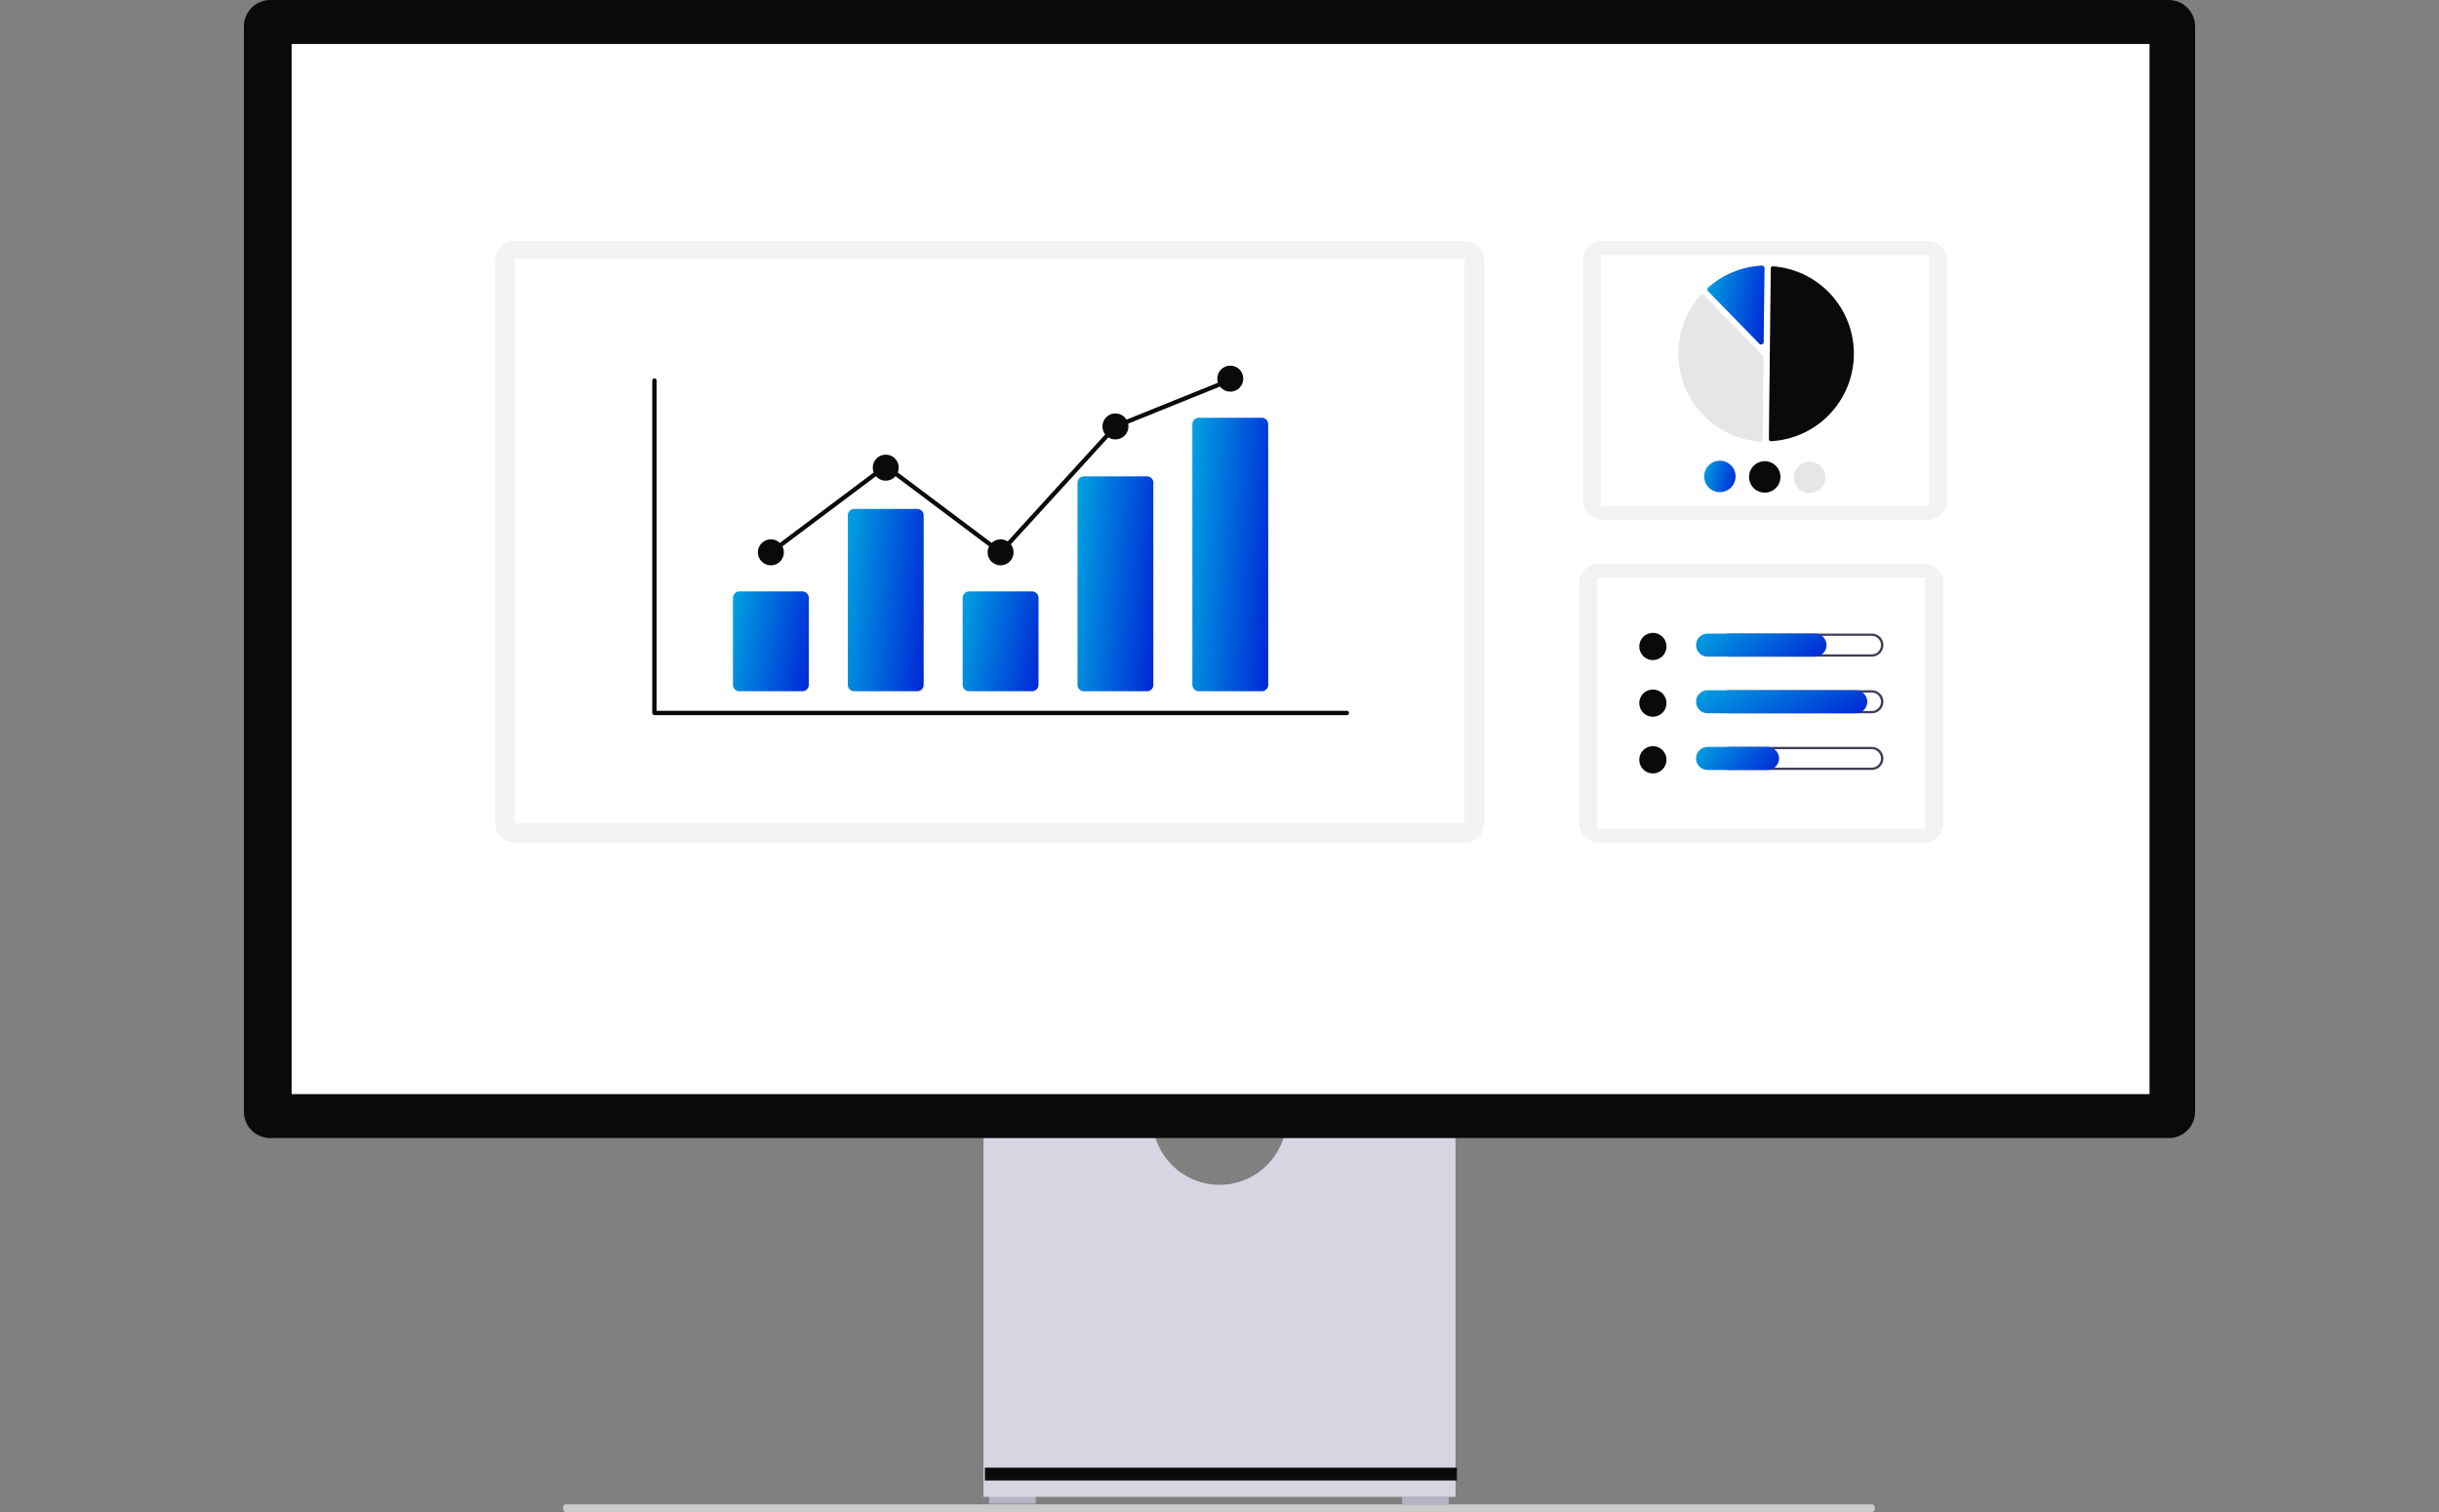 <svg width="300" height="186" viewBox="0 0 300 186" fill="none" xmlns="http://www.w3.org/2000/svg">
<rect x="0" y="0" width="300" height="186" fill="#808080" stroke="none"/>
<path d="M69.245 185.527C69.245 185.789 69.389 186 69.567 186H230.292C230.472 186 230.614 185.789 230.614 185.527C230.614 185.264 230.471 185.053 230.292 185.053H69.567C69.389 185.054 69.245 185.264 69.245 185.527Z" fill="#CCCCCC"/>
<path d="M127.398 183.966H121.66V184.98H127.398V183.966Z" fill="#B6B3C5"/>
<path d="M178.199 184.135H172.461V185.149H178.199V184.135Z" fill="#B6B3C5"/>
<path d="M158.158 138.82C157.838 140.756 156.843 142.516 155.349 143.786C153.855 145.056 151.959 145.753 150 145.753C148.041 145.753 146.145 145.056 144.651 143.786C143.157 142.516 142.161 140.756 141.842 138.82H120.97V184.135H179.031V138.82H158.158Z" fill="#D6D6E3"/>
<path d="M179.198 180.545H121.139V182.122H179.198V180.545Z" fill="#0A0A0A"/>
<path d="M266.763 140.004H33.237C32.379 140.003 31.556 139.661 30.949 139.053C30.342 138.445 30.001 137.621 30 136.761V3.243C30.001 2.383 30.342 1.559 30.949 0.951C31.556 0.343 32.379 0.001 33.237 0H266.763C267.621 0.001 268.444 0.343 269.051 0.951C269.658 1.559 269.999 2.383 270 3.243V136.761C269.999 137.621 269.658 138.445 269.051 139.053C268.444 139.661 267.621 140.003 266.763 140.004Z" fill="#0A0A0A"/>
<path d="M264.395 5.41H35.871V134.593H264.395V5.41Z" fill="white"/>
<path d="M237.109 29.657H197.108C195.781 29.657 194.705 30.735 194.705 32.065V61.544C194.705 62.873 195.781 63.951 197.108 63.951H237.109C238.436 63.951 239.512 62.873 239.512 61.544V32.065C239.512 30.735 238.436 29.657 237.109 29.657Z" fill="#F2F2F2"/>
<path d="M237.285 31.362H196.932V62.247H237.285V31.362Z" fill="white"/>
<path d="M217.817 54.272H217.833C220.565 54.129 223.139 52.948 225.033 50.971C226.927 48.994 227.998 46.368 228.029 43.628C228.059 40.888 227.047 38.239 225.198 36.22C223.348 34.201 220.801 32.964 218.073 32.759C218.04 32.757 218.006 32.761 217.974 32.772C217.942 32.783 217.913 32.801 217.888 32.824C217.863 32.846 217.843 32.874 217.829 32.904C217.816 32.935 217.809 32.968 217.808 33.002L217.573 54.023C217.573 54.089 217.598 54.151 217.644 54.198C217.689 54.245 217.752 54.271 217.817 54.272L217.817 54.272Z" fill="#0A0A0A"/>
<path d="M209.379 36.234C209.463 36.235 209.543 36.269 209.602 36.329L216.825 43.73C216.854 43.76 216.877 43.795 216.893 43.833C216.908 43.872 216.916 43.913 216.915 43.955L216.803 54.014C216.802 54.057 216.793 54.099 216.775 54.139C216.758 54.178 216.732 54.214 216.7 54.243C216.668 54.272 216.631 54.295 216.59 54.309C216.549 54.323 216.505 54.329 216.462 54.326C214.454 54.175 212.527 53.466 210.898 52.279C209.27 51.092 208.004 49.473 207.243 47.605C206.482 45.737 206.257 43.693 206.592 41.703C206.926 39.714 207.808 37.857 209.138 36.342C209.167 36.309 209.202 36.283 209.242 36.264C209.281 36.246 209.324 36.236 209.367 36.234L209.379 36.234Z" fill="#E6E6E6"/>
<path d="M216.725 32.672C216.805 32.673 216.883 32.704 216.941 32.76C216.972 32.79 216.997 32.826 217.014 32.866C217.03 32.906 217.039 32.949 217.038 32.992L216.936 42.067C216.936 42.13 216.916 42.191 216.881 42.242C216.846 42.294 216.796 42.334 216.738 42.357C216.681 42.38 216.617 42.386 216.556 42.373C216.495 42.36 216.439 42.329 216.396 42.285L210.092 35.826C210.062 35.796 210.039 35.759 210.024 35.719C210.008 35.679 210.001 35.636 210.003 35.593C210.004 35.55 210.015 35.508 210.033 35.47C210.051 35.431 210.077 35.396 210.109 35.368C211.943 33.751 214.267 32.801 216.706 32.672H216.725Z" fill="url(#paint0_linear_58_556)"/>
<path d="M213.477 58.63C213.473 59.013 213.356 59.386 213.14 59.702C212.924 60.018 212.619 60.263 212.264 60.406C211.91 60.548 211.521 60.582 211.147 60.503C210.773 60.425 210.43 60.236 210.163 59.962C209.896 59.689 209.716 59.342 209.645 58.965C209.575 58.589 209.618 58.2 209.768 57.848C209.918 57.496 210.169 57.196 210.489 56.987C210.81 56.778 211.184 56.669 211.567 56.673C212.079 56.679 212.568 56.888 212.927 57.255C213.285 57.622 213.483 58.117 213.477 58.63Z" fill="url(#paint1_linear_58_556)"/>
<path d="M218.998 58.692C218.994 59.075 218.877 59.448 218.661 59.764C218.445 60.08 218.14 60.325 217.785 60.468C217.431 60.61 217.042 60.644 216.668 60.565C216.294 60.486 215.951 60.298 215.684 60.024C215.417 59.751 215.237 59.404 215.166 59.027C215.096 58.651 215.139 58.262 215.289 57.91C215.439 57.558 215.69 57.258 216.01 57.049C216.331 56.84 216.705 56.73 217.088 56.735C217.6 56.741 218.089 56.95 218.448 57.317C218.806 57.684 219.004 58.179 218.998 58.692Z" fill="#0A0A0A"/>
<path d="M224.519 58.754C224.515 59.137 224.398 59.51 224.182 59.826C223.966 60.142 223.661 60.387 223.306 60.529C222.952 60.672 222.563 60.706 222.189 60.627C221.815 60.548 221.472 60.36 221.205 60.086C220.938 59.812 220.758 59.465 220.687 59.089C220.617 58.712 220.66 58.324 220.81 57.972C220.96 57.62 221.211 57.32 221.531 57.111C221.852 56.902 222.226 56.792 222.609 56.797C223.121 56.802 223.61 57.012 223.969 57.379C224.327 57.746 224.525 58.241 224.519 58.754Z" fill="#E6E6E6"/>
<path d="M236.637 69.348H196.636C195.309 69.348 194.233 70.426 194.233 71.756V101.235C194.233 102.564 195.309 103.642 196.636 103.642H236.637C237.964 103.642 239.04 102.564 239.04 101.235V71.756C239.04 70.426 237.964 69.348 236.637 69.348Z" fill="#F2F2F2"/>
<path d="M236.814 71.053H196.46V101.938H236.814V71.053Z" fill="white"/>
<path d="M203.307 81.204C204.232 81.204 204.982 80.452 204.982 79.525C204.982 78.598 204.232 77.847 203.307 77.847C202.381 77.847 201.631 78.598 201.631 79.525C201.631 80.452 202.381 81.204 203.307 81.204Z" fill="#0A0A0A"/>
<path d="M230.228 78.219C230.529 78.219 230.818 78.339 231.031 78.552C231.244 78.766 231.364 79.055 231.364 79.357C231.364 79.659 231.244 79.949 231.031 80.162C230.818 80.376 230.529 80.496 230.228 80.496H212.606C212.304 80.496 212.015 80.376 211.802 80.162C211.589 79.949 211.469 79.659 211.469 79.357C211.469 79.055 211.589 78.766 211.802 78.552C212.015 78.339 212.304 78.219 212.606 78.219H230.228ZM230.228 77.94H212.606C212.418 77.937 212.232 77.972 212.058 78.042C211.884 78.112 211.726 78.216 211.592 78.347C211.459 78.479 211.352 78.636 211.28 78.81C211.208 78.983 211.17 79.169 211.17 79.357C211.17 79.545 211.208 79.731 211.28 79.904C211.352 80.077 211.459 80.234 211.592 80.366C211.726 80.498 211.884 80.602 212.058 80.672C212.232 80.742 212.418 80.777 212.606 80.774H230.228C230.415 80.777 230.601 80.742 230.775 80.672C230.949 80.602 231.108 80.498 231.241 80.366C231.375 80.234 231.481 80.077 231.553 79.904C231.626 79.731 231.663 79.545 231.663 79.357C231.663 79.169 231.626 78.983 231.553 78.81C231.481 78.636 231.375 78.479 231.241 78.347C231.108 78.216 230.949 78.112 230.775 78.042C230.601 77.972 230.415 77.937 230.228 77.94Z" fill="#3F3D56"/>
<path d="M223.274 80.774H210.009C209.637 80.769 209.283 80.617 209.022 80.352C208.761 80.087 208.615 79.73 208.615 79.357C208.615 78.985 208.761 78.627 209.022 78.362C209.283 78.097 209.637 77.945 210.009 77.94H223.274C223.646 77.945 224.001 78.097 224.261 78.362C224.522 78.627 224.669 78.985 224.669 79.357C224.669 79.73 224.522 80.087 224.261 80.352C224.001 80.617 223.646 80.769 223.274 80.774Z" fill="url(#paint2_linear_58_556)"/>
<path d="M203.307 88.174C204.232 88.174 204.982 87.422 204.982 86.495C204.982 85.568 204.232 84.817 203.307 84.817C202.381 84.817 201.631 85.568 201.631 86.495C201.631 87.422 202.381 88.174 203.307 88.174Z" fill="#0A0A0A"/>
<path d="M230.228 85.189C230.529 85.189 230.818 85.309 231.031 85.523C231.244 85.736 231.364 86.026 231.364 86.328C231.364 86.629 231.244 86.919 231.031 87.132C230.818 87.346 230.529 87.466 230.228 87.466H212.606C212.304 87.466 212.015 87.346 211.802 87.132C211.589 86.919 211.469 86.629 211.469 86.328C211.469 86.026 211.589 85.736 211.802 85.523C212.015 85.309 212.304 85.189 212.606 85.189H230.228ZM230.228 84.91H212.606C212.234 84.916 211.879 85.067 211.619 85.332C211.358 85.598 211.211 85.955 211.211 86.327C211.211 86.7 211.358 87.057 211.619 87.322C211.879 87.587 212.234 87.739 212.606 87.745H230.228C230.415 87.747 230.601 87.713 230.775 87.643C230.949 87.573 231.108 87.469 231.241 87.337C231.375 87.205 231.481 87.048 231.553 86.874C231.626 86.701 231.663 86.515 231.663 86.327C231.663 86.139 231.626 85.954 231.553 85.78C231.481 85.607 231.375 85.45 231.241 85.318C231.108 85.186 230.949 85.082 230.775 85.012C230.601 84.942 230.415 84.907 230.228 84.91Z" fill="#3F3D56"/>
<path d="M228.284 87.745H210.009C209.637 87.739 209.283 87.588 209.022 87.323C208.761 87.057 208.615 86.7 208.615 86.328C208.615 85.955 208.761 85.598 209.022 85.333C209.283 85.068 209.637 84.916 210.009 84.91H228.284C228.655 84.916 229.01 85.068 229.271 85.333C229.532 85.598 229.678 85.955 229.678 86.328C229.678 86.7 229.532 87.057 229.271 87.323C229.01 87.588 228.655 87.739 228.284 87.745Z" fill="url(#paint3_linear_58_556)"/>
<path d="M203.307 95.144C204.232 95.144 204.982 94.392 204.982 93.466C204.982 92.538 204.232 91.787 203.307 91.787C202.381 91.787 201.631 92.538 201.631 93.466C201.631 94.392 202.381 95.144 203.307 95.144Z" fill="#0A0A0A"/>
<path d="M230.228 92.159C230.529 92.159 230.818 92.279 231.031 92.493C231.244 92.706 231.364 92.996 231.364 93.298C231.364 93.6 231.244 93.889 231.031 94.103C230.818 94.316 230.529 94.436 230.228 94.436H212.606C212.304 94.436 212.015 94.316 211.802 94.103C211.589 93.889 211.469 93.6 211.469 93.298C211.469 92.996 211.589 92.706 211.802 92.493C212.015 92.279 212.304 92.159 212.606 92.159H230.228ZM230.228 91.881H212.606C212.234 91.886 211.879 92.038 211.619 92.303C211.358 92.568 211.211 92.925 211.211 93.298C211.211 93.67 211.358 94.027 211.619 94.293C211.879 94.558 212.234 94.71 212.606 94.715H230.228C230.415 94.718 230.601 94.683 230.775 94.613C230.949 94.543 231.108 94.439 231.241 94.307C231.375 94.175 231.481 94.018 231.553 93.845C231.626 93.672 231.663 93.486 231.663 93.298C231.663 93.11 231.626 92.924 231.553 92.751C231.481 92.577 231.375 92.42 231.241 92.288C231.108 92.156 230.949 92.052 230.775 91.983C230.601 91.912 230.415 91.878 230.228 91.881Z" fill="#3F3D56"/>
<path d="M217.43 94.716H210.009C209.637 94.71 209.283 94.559 209.022 94.293C208.761 94.028 208.615 93.671 208.615 93.299C208.615 92.926 208.761 92.569 209.022 92.304C209.283 92.039 209.637 91.887 210.009 91.882H217.43C217.802 91.887 218.156 92.039 218.417 92.304C218.678 92.569 218.824 92.926 218.824 93.299C218.824 93.671 218.678 94.028 218.417 94.293C218.156 94.559 217.802 94.71 217.43 94.716Z" fill="url(#paint4_linear_58_556)"/>
<path d="M180.172 29.657H63.305C61.978 29.657 60.902 30.735 60.902 32.065V101.235C60.902 102.564 61.978 103.642 63.305 103.642H180.172C181.499 103.642 182.575 102.564 182.575 101.235V32.065C182.575 30.735 181.499 29.657 180.172 29.657Z" fill="#F2F2F2"/>
<path d="M180.156 31.866H63.32V101.265H180.156V31.866Z" fill="white"/>
<path d="M165.667 87.973H80.495C80.425 87.973 80.357 87.945 80.307 87.895C80.257 87.845 80.229 87.777 80.229 87.706V46.809C80.229 46.738 80.257 46.67 80.307 46.62C80.357 46.57 80.425 46.542 80.496 46.542C80.566 46.542 80.634 46.57 80.684 46.62C80.734 46.67 80.762 46.738 80.762 46.809V87.439H165.667C165.737 87.439 165.805 87.468 165.855 87.518C165.905 87.568 165.933 87.636 165.933 87.706C165.933 87.777 165.905 87.845 165.855 87.895C165.805 87.945 165.737 87.974 165.667 87.974V87.973Z" fill="#0A0A0A"/>
<path d="M98.693 85.036H90.946C90.736 85.036 90.535 84.952 90.387 84.803C90.238 84.655 90.155 84.454 90.155 84.243V73.545C90.155 73.335 90.238 73.133 90.387 72.985C90.535 72.836 90.736 72.752 90.946 72.752H98.693C98.902 72.752 99.103 72.836 99.252 72.985C99.4 73.133 99.484 73.335 99.484 73.545V84.243C99.484 84.454 99.4 84.655 99.252 84.803C99.103 84.952 98.902 85.036 98.693 85.036Z" fill="url(#paint5_linear_58_556)"/>
<path d="M112.821 85.036H105.071C104.862 85.036 104.661 84.952 104.512 84.803C104.364 84.655 104.281 84.454 104.28 84.243V63.397C104.281 63.187 104.364 62.986 104.512 62.837C104.661 62.689 104.862 62.605 105.071 62.605H112.821C113.031 62.605 113.232 62.689 113.38 62.837C113.528 62.986 113.612 63.187 113.612 63.397V84.243C113.612 84.454 113.528 84.655 113.38 84.803C113.232 84.952 113.031 85.036 112.821 85.036Z" fill="url(#paint6_linear_58_556)"/>
<path d="M126.947 85.036H119.2C118.99 85.036 118.789 84.952 118.641 84.803C118.492 84.655 118.409 84.454 118.409 84.243V73.545C118.409 73.335 118.492 73.133 118.641 72.985C118.789 72.836 118.99 72.752 119.2 72.752H126.947C127.156 72.752 127.357 72.836 127.506 72.985C127.654 73.133 127.737 73.335 127.738 73.545V84.243C127.737 84.454 127.654 84.655 127.506 84.803C127.357 84.952 127.156 85.036 126.947 85.036Z" fill="url(#paint7_linear_58_556)"/>
<path d="M141.073 85.036H133.327C133.122 85.04 132.923 84.963 132.775 84.821C132.627 84.679 132.541 84.484 132.536 84.279V59.356C132.541 59.151 132.627 58.956 132.775 58.814C132.923 58.672 133.122 58.595 133.327 58.599H141.073C141.278 58.595 141.477 58.672 141.625 58.814C141.773 58.956 141.86 59.151 141.865 59.356V84.279C141.86 84.484 141.773 84.679 141.625 84.821C141.477 84.963 141.278 85.04 141.073 85.036V85.036Z" fill="url(#paint8_linear_58_556)"/>
<path d="M155.2 85.036H147.453C147.244 85.035 147.042 84.952 146.894 84.803C146.746 84.655 146.662 84.453 146.662 84.243V52.182C146.662 51.972 146.746 51.77 146.894 51.622C147.042 51.473 147.244 51.39 147.453 51.389H155.2C155.41 51.39 155.611 51.473 155.759 51.622C155.907 51.77 155.991 51.972 155.991 52.182V84.243C155.991 84.453 155.907 84.655 155.759 84.803C155.611 84.952 155.41 85.035 155.2 85.036Z" fill="url(#paint9_linear_58_556)"/>
<path d="M94.819 69.547C95.702 69.547 96.418 68.83 96.418 67.945C96.418 67.06 95.702 66.343 94.819 66.343C93.936 66.343 93.22 67.06 93.22 67.945C93.22 68.83 93.936 69.547 94.819 69.547Z" fill="#0A0A0A"/>
<path d="M108.946 59.133C109.829 59.133 110.545 58.416 110.545 57.531C110.545 56.646 109.829 55.929 108.946 55.929C108.063 55.929 107.347 56.646 107.347 57.531C107.347 58.416 108.063 59.133 108.946 59.133Z" fill="#0A0A0A"/>
<path d="M123.073 69.547C123.956 69.547 124.672 68.83 124.672 67.945C124.672 67.06 123.956 66.343 123.073 66.343C122.19 66.343 121.474 67.06 121.474 67.945C121.474 68.83 122.19 69.547 123.073 69.547Z" fill="#0A0A0A"/>
<path d="M137.2 54.059C138.083 54.059 138.799 53.342 138.799 52.457C138.799 51.573 138.083 50.855 137.2 50.855C136.317 50.855 135.601 51.573 135.601 52.457C135.601 53.342 136.317 54.059 137.2 54.059Z" fill="#0A0A0A"/>
<path d="M151.327 48.184C152.21 48.184 152.926 47.467 152.926 46.582C152.926 45.697 152.21 44.98 151.327 44.98C150.444 44.98 149.728 45.697 149.728 46.582C149.728 47.467 150.444 48.184 151.327 48.184Z" fill="#0A0A0A"/>
<path d="M123.107 68.304L108.947 57.678L94.98 68.159L94.66 67.732L108.947 57.011L123.04 67.586L137.045 52.232L137.101 52.209L151.228 46.507L151.427 47.002L137.357 52.682L123.107 68.304Z" fill="#0A0A0A"/>
<defs>
<linearGradient id="paint0_linear_58_556" x1="210.002" y1="32.672" x2="218.377" y2="34.013" gradientUnits="userSpaceOnUse">
<stop stop-color="#00A2E1"/>
<stop offset="1" stop-color="#0027D6"/>
</linearGradient>
<linearGradient id="paint1_linear_58_556" x1="209.612" y1="56.673" x2="214.112" y2="57.665" gradientUnits="userSpaceOnUse">
<stop stop-color="#00A2E1"/>
<stop offset="1" stop-color="#0027D6"/>
</linearGradient>
<linearGradient id="paint2_linear_58_556" x1="208.615" y1="77.94" x2="216.255" y2="87.499" gradientUnits="userSpaceOnUse">
<stop stop-color="#00A2E1"/>
<stop offset="1" stop-color="#0027D6"/>
</linearGradient>
<linearGradient id="paint3_linear_58_556" x1="208.615" y1="84.91" x2="215.575" y2="96.336" gradientUnits="userSpaceOnUse">
<stop stop-color="#00A2E1"/>
<stop offset="1" stop-color="#0027D6"/>
</linearGradient>
<linearGradient id="paint4_linear_58_556" x1="208.615" y1="91.882" x2="216.247" y2="97.955" gradientUnits="userSpaceOnUse">
<stop stop-color="#00A2E1"/>
<stop offset="1" stop-color="#0027D6"/>
</linearGradient>
<linearGradient id="paint5_linear_58_556" x1="90.155" y1="72.752" x2="101.233" y2="74.611" gradientUnits="userSpaceOnUse">
<stop stop-color="#00A2E1"/>
<stop offset="1" stop-color="#0027D6"/>
</linearGradient>
<linearGradient id="paint6_linear_58_556" x1="104.28" y1="62.605" x2="115.578" y2="63.643" gradientUnits="userSpaceOnUse">
<stop stop-color="#00A2E1"/>
<stop offset="1" stop-color="#0027D6"/>
</linearGradient>
<linearGradient id="paint7_linear_58_556" x1="118.409" y1="72.752" x2="129.487" y2="74.611" gradientUnits="userSpaceOnUse">
<stop stop-color="#00A2E1"/>
<stop offset="1" stop-color="#0027D6"/>
</linearGradient>
<linearGradient id="paint8_linear_58_556" x1="132.536" y1="58.599" x2="143.857" y2="59.481" gradientUnits="userSpaceOnUse">
<stop stop-color="#00A2E1"/>
<stop offset="1" stop-color="#0027D6"/>
</linearGradient>
<linearGradient id="paint9_linear_58_556" x1="146.662" y1="51.389" x2="158.009" y2="52.084" gradientUnits="userSpaceOnUse">
<stop stop-color="#00A2E1"/>
<stop offset="1" stop-color="#0027D6"/>
</linearGradient>
</defs>
</svg>
